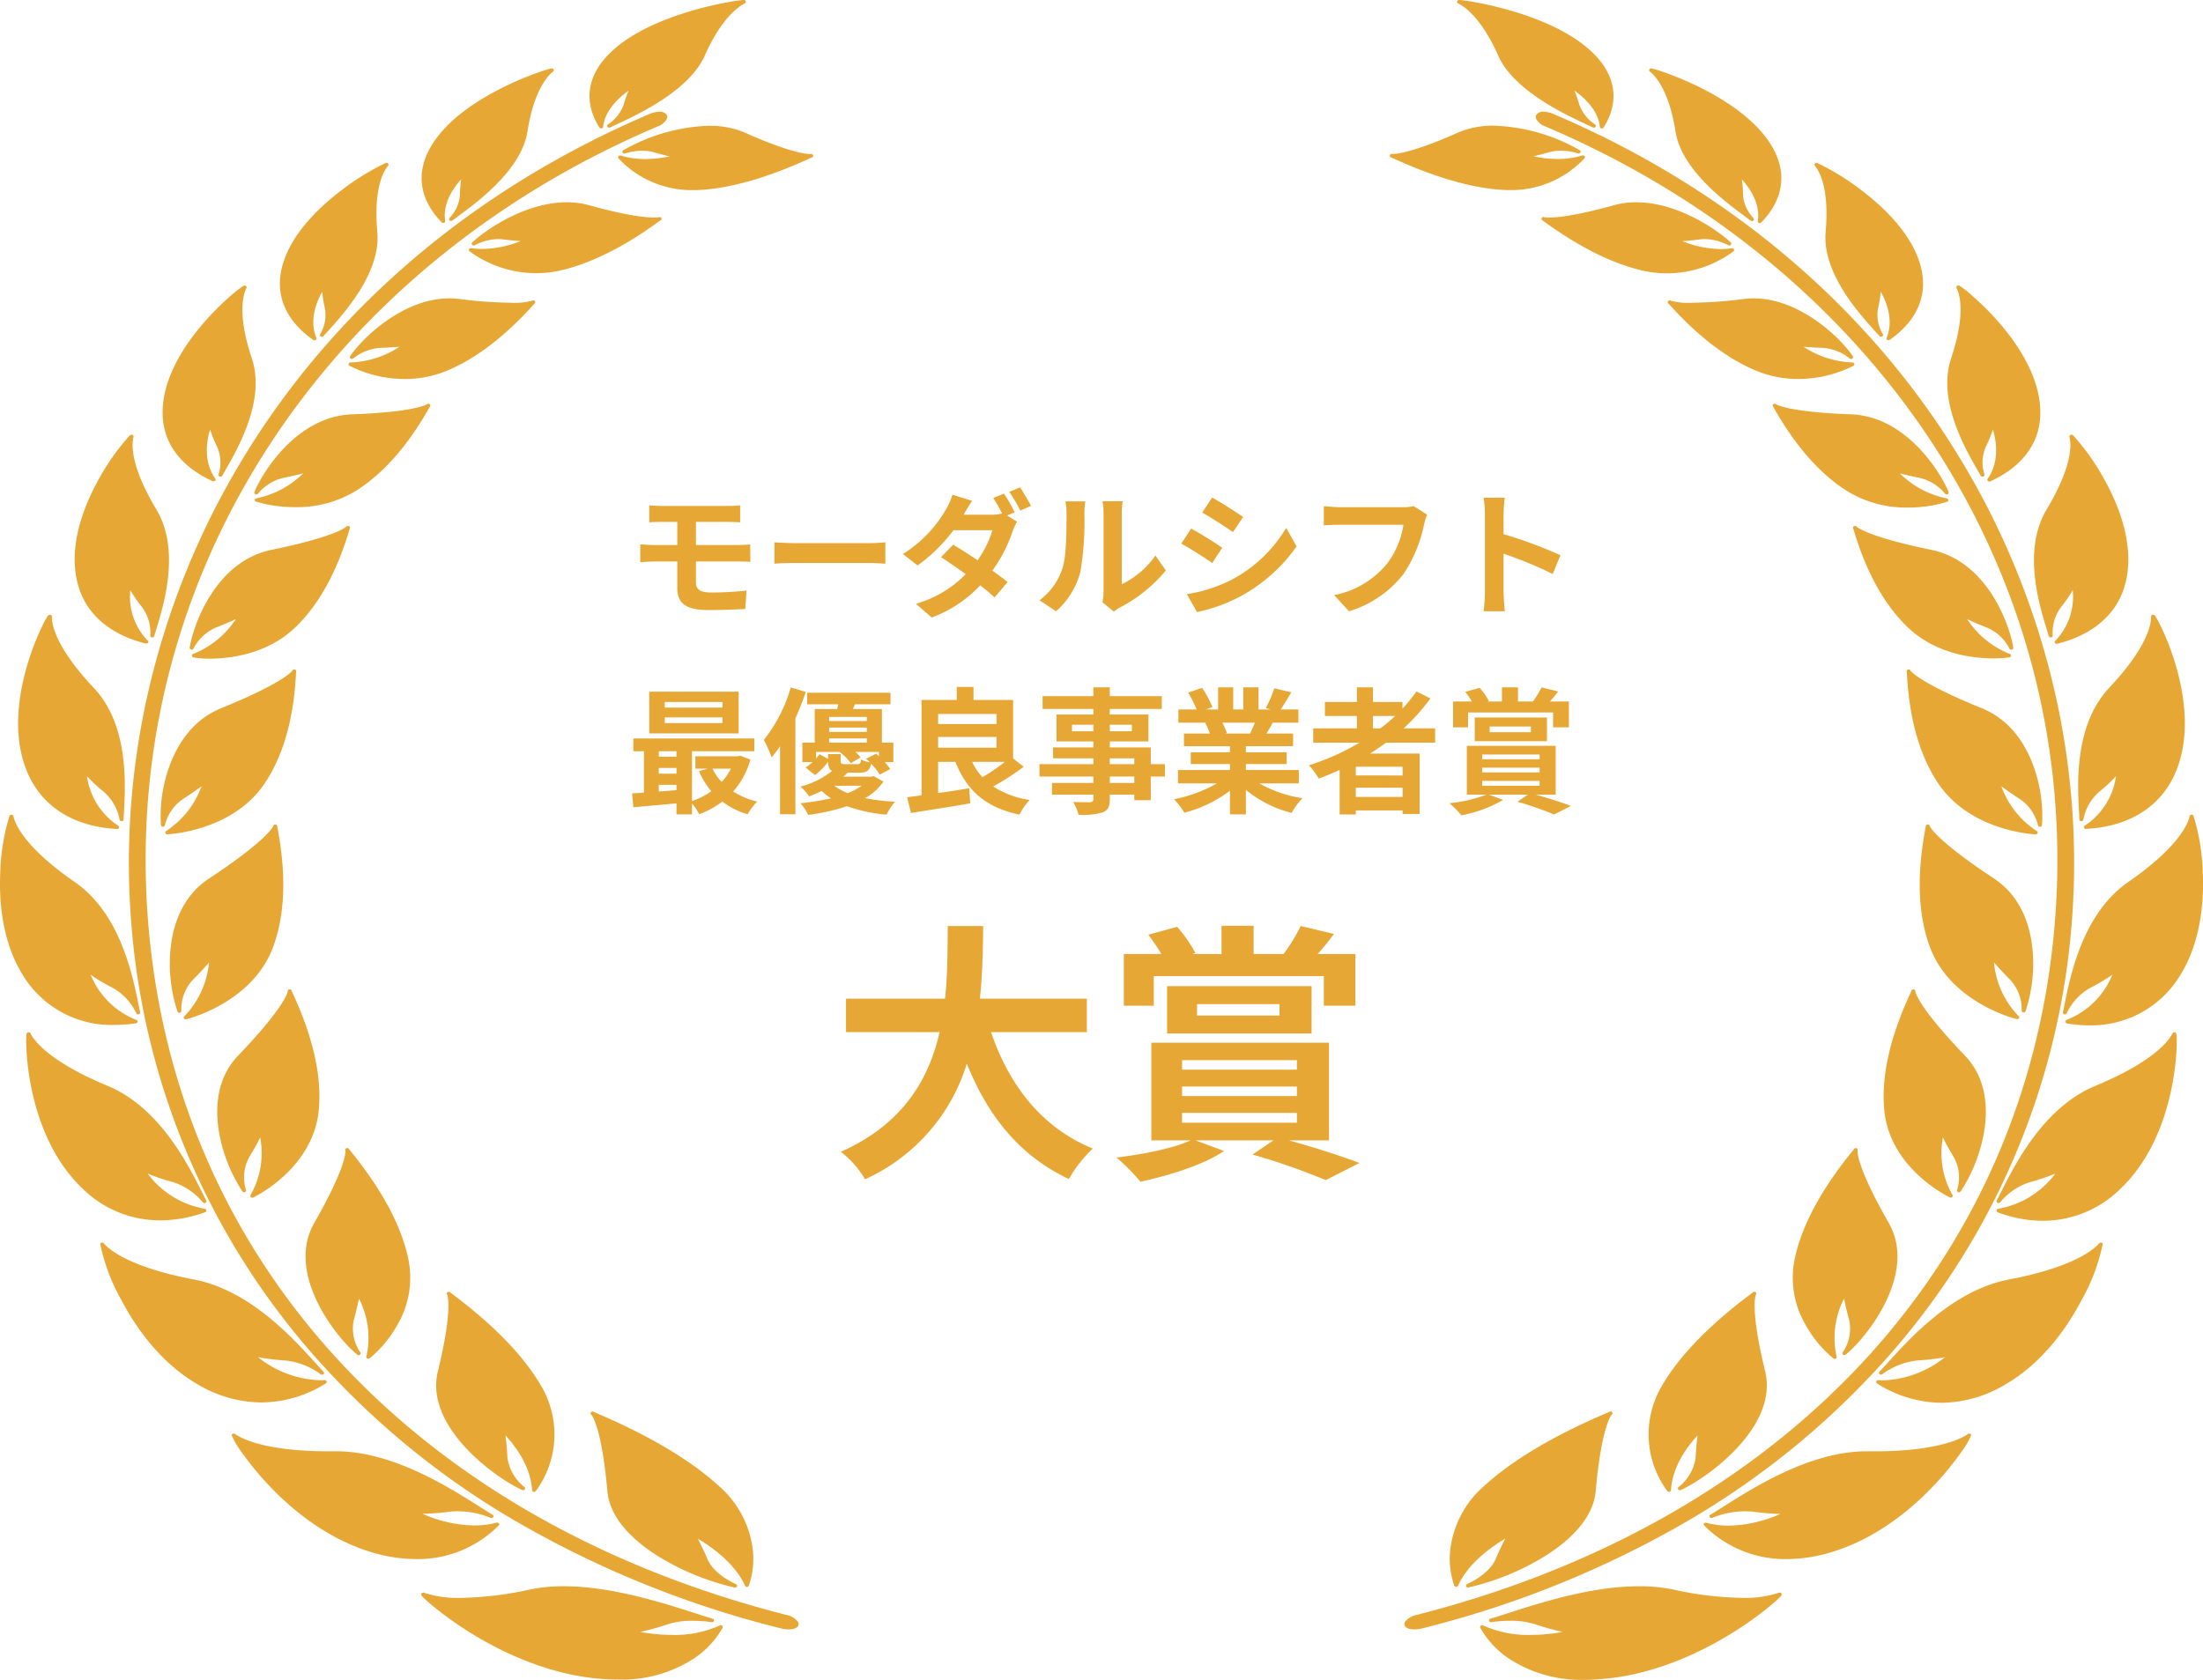 <svg xmlns="http://www.w3.org/2000/svg" xmlns:xlink="http://www.w3.org/1999/xlink" width="323.836" height="247" viewBox="0 0 323.836 247"><defs><clipPath id="a"><rect width="323.836" height="247" fill="none"/></clipPath></defs><g transform="translate(-1194 -1008)"><g transform="translate(562.69 1074.201)"><g transform="translate(607.299)"><path d="M-66.56-14.7v2.5c.58-.04,1.22-.06,1.94-.06h2.18v3.4H-65.7c-.62,0-1.62-.06-2.18-.1v2.62c.6-.04,1.6-.1,2.18-.1h3.26v3.86c0,2.02.9,3.28,4.56,3.28C-56,.7-53.74.62-52.44.54l.18-2.7c-1.6.16-3.36.28-5.16.28-1.6,0-2.28-.4-2.28-1.5V-6.44h6.1c.44,0,1.34,0,1.9.06l-.02-2.56c-.52.04-1.52.08-1.94.08H-59.7v-3.4H-55c.72,0,1.28.04,1.8.06v-2.5a14.915,14.915,0,0,1-1.8.1h-9.62C-65.34-14.6-65.98-14.66-66.56-14.7Zm18.4,5.44v3.14c.74-.06,2.08-.1,3.22-.1H-34.2c.84,0,1.86.08,2.34.1V-9.26c-.52.04-1.4.12-2.34.12H-44.94C-45.98-9.14-47.44-9.2-48.16-9.26Zm33.74-7.16-1.58.64a20.593,20.593,0,0,1,1.3,2.28,6.3,6.3,0,0,1-1.56.18h-4.08c.24-.44.76-1.34,1.24-2.04l-2.9-.9a9.05,9.05,0,0,1-.9,2.08,18.662,18.662,0,0,1-6.38,6.64l2.16,1.68a24.055,24.055,0,0,0,5.28-5.18h5.72A14.776,14.776,0,0,1-18.3-6.62c-1.28-.86-2.54-1.68-3.6-2.28l-1.78,1.82c1.02.66,2.34,1.56,3.64,2.5A16.61,16.61,0,0,1-27.36-.22l2.32,2.02A18.733,18.733,0,0,0-17.9-2.94c.82.66,1.56,1.28,2.1,1.78l1.92-2.26c-.6-.48-1.38-1.06-2.24-1.68a21.643,21.643,0,0,0,2.96-5.76,10.721,10.721,0,0,1,.66-1.44l-1.46-.9,1.12-.48A25.424,25.424,0,0,0-14.42-16.42Zm2.36-.92-1.58.66a21.2,21.2,0,0,1,1.62,2.76l1.58-.7A31.282,31.282,0,0,0-12.06-17.34ZM.06-.44,1.74.94A4.273,4.273,0,0,1,2.6.34,22.021,22.021,0,0,0,9.38-5.12L7.84-7.32A12.665,12.665,0,0,1,2.9-3.1V-13.56a10.156,10.156,0,0,1,.14-1.74H.06a8.867,8.867,0,0,1,.16,1.72V-1.92A7.611,7.611,0,0,1,.06-.44ZM-9.2-.74-6.76.88A11.727,11.727,0,0,0-3.2-4.86a44.128,44.128,0,0,0,.6-8.6,13.173,13.173,0,0,1,.14-1.82H-5.4a7.59,7.59,0,0,1,.18,1.84c0,2.42-.02,6.2-.58,7.92A9.435,9.435,0,0,1-9.2-.74Zm25.38-15.1-1.46,2.2c1.32.74,3.4,2.1,4.52,2.88l1.5-2.22C19.7-13.7,17.5-15.12,16.18-15.84ZM12.46-1.64,13.96,1a24.336,24.336,0,0,0,6.68-2.48A24.149,24.149,0,0,0,28.6-8.66l-1.54-2.72a20.388,20.388,0,0,1-7.78,7.5A21.671,21.671,0,0,1,12.46-1.64Zm.64-9.64L11.64-9.06c1.34.7,3.42,2.06,4.56,2.84l1.46-2.24C16.64-9.18,14.44-10.56,13.1-11.28Zm34.68-2.04-1.96-1.26a6.7,6.7,0,0,1-1.58.16H35c-.66,0-1.8-.1-2.4-.16v2.82c.52-.04,1.48-.08,2.38-.08H44.3A12.66,12.66,0,0,1,41.96-6.2a13.3,13.3,0,0,1-7.84,4.7L36.3.88a16,16,0,0,0,8.04-5.52,20.554,20.554,0,0,0,3-7.28A8.736,8.736,0,0,1,47.78-13.32Zm8.5,11.4a21.967,21.967,0,0,1-.2,2.8H59.2c-.08-.82-.18-2.22-.18-2.8V-7.58A57.767,57.767,0,0,1,66.24-4.6l1.14-2.76a65.321,65.321,0,0,0-8.36-3.1v-2.96a21.744,21.744,0,0,1,.18-2.4H56.08a13.883,13.883,0,0,1,.2,2.4ZM-55.8,15.04h-8.48v-.82h8.48Zm0,2.28h-8.48v-.84h8.48Zm2.38-4.62H-66.56v6.14h13.14Zm-1.14,11.32a8.374,8.374,0,0,1-1.36,1.96,7.743,7.743,0,0,1-1.34-1.96Zm-10.6,2.38h2.6v.78c-.88.08-1.76.14-2.6.2Zm0-2.48h2.6v.84h-2.6Zm2.6-2.46v.8h-2.6v-.8Zm9.4.66-.4.08h-6.22v1.82h1.84l-1.32.36a12.249,12.249,0,0,0,1.82,2.96,10.268,10.268,0,0,1-2.84,1.44V21.46h9.16V19.58H-68.9v1.88h1.56v6.08c-.62.06-1.22.08-1.74.12l.18,2.04c1.76-.16,4.04-.36,6.34-.58v1.62h2.28V29.12a8.841,8.841,0,0,1,1.06,1.6,13.031,13.031,0,0,0,3.4-1.86,11.2,11.2,0,0,0,3.72,1.86,9.851,9.851,0,0,1,1.4-1.86,11.181,11.181,0,0,1-3.52-1.48,11.923,11.923,0,0,0,2.52-4.7Zm7.4-10.04a22.284,22.284,0,0,1-3.96,7.72,16.544,16.544,0,0,1,1.14,2.56,15.955,15.955,0,0,0,1.24-1.64v10h2.26V16.62a38.876,38.876,0,0,0,1.52-3.88Zm10.4,14.46a8.632,8.632,0,0,1-2.02,1.08,8.071,8.071,0,0,1-1.98-1.08Zm-4.92-4.66v.7l-1.26-.68a6.793,6.793,0,0,1-.5.62v-.96h3.44a7.236,7.236,0,0,1,1.66,1.66l1.44-.86a5.462,5.462,0,0,0-.76-.8h3.46v.64c-.14-.14-.28-.26-.42-.38l-1.46.74c.18.16.38.36.56.54a4.964,4.964,0,0,1-1.3-.42c-.08.58-.18.68-.58.68h-1.76c-.54,0-.66-.06-.66-.48v-1Zm.16-2.3h5.54v.62h-5.54Zm5.54-3.16v.6h-5.54v-.6Zm0,2.2h-5.54v-.64h5.54Zm1.02,6.5-.4.08h-4.06a5.51,5.51,0,0,0,.6-.58h1.68c1.14,0,1.6-.32,1.78-1.34a9.958,9.958,0,0,1,1.28,1.62l1.54-.82a7.627,7.627,0,0,0-.8-1.02h1.26V20.2h-1.68V15.26h-4.28l.32-.7h5.22v-1.7H-43.36v1.7h4.58c-.06.24-.1.48-.16.7h-3.3V20.2h-1.82v2.86h1.5a5.435,5.435,0,0,1-1.04.78l1.4,1.12A8.916,8.916,0,0,0-40.28,23c.02.7.16,1.12.58,1.36a12.3,12.3,0,0,1-4.66,2.3,5.981,5.981,0,0,1,1.3,1.44c.66-.26,1.28-.52,1.84-.8a9.135,9.135,0,0,0,1.38,1.08,35.41,35.41,0,0,1-4.5.72,7.136,7.136,0,0,1,1.14,1.72,30.54,30.54,0,0,0,5.7-1.28,22.959,22.959,0,0,0,5.82,1.24,9.131,9.131,0,0,1,1.24-1.9,31.619,31.619,0,0,1-4.4-.52,7.855,7.855,0,0,0,2.7-2.44Zm19.28-2.1a30.124,30.124,0,0,1-3.3,2.26,8.79,8.79,0,0,1-1.52-2.26Zm-9.82-3.66h8.58v1.58H-24.1Zm8.58-3.38v1.48H-24.1V15.98Zm2.44,6.54v-8.6H-18.9V12h-2.46v1.92h-5.18V27.94c-.78.12-1.48.2-2.12.28l.58,2.32c2.4-.4,5.66-.88,8.7-1.42l-.14-2.22c-1.52.26-3.1.5-4.58.7V23.02h2.54c1.68,4.22,4.44,6.72,9.42,7.76a9.069,9.069,0,0,1,1.5-2.16A13.159,13.159,0,0,1-16,26.64a37.157,37.157,0,0,0,4.48-2.9Zm17.82,3.6H1.14v-.94h3.6ZM1.14,22.5h3.6v.86H1.14Zm-5.56-3.98v-.96h3.14v.96Zm8.8-.96v.96H1.14v-.96Zm4.86,5.8H7.16V20.9H1.14v-.88H6.82V16.06H1.14v-.82H8.78V13.36H1.14v-1.3H-1.28v1.3H-8.74v1.88h7.46v.82H-6.7v3.96h5.42v.88H-7.2v1.6h5.92v.86H-9.2v1.82h7.92v.94H-7.36v1.72h6.08v.62c0,.36-.12.48-.5.5-.32,0-1.5,0-2.46-.04a7.332,7.332,0,0,1,.78,1.88,10.533,10.533,0,0,0,3.54-.34c.78-.34,1.06-.82,1.06-2v-.62h3.6v.82H7.16V25.18H9.24Zm13.22-6.1c-.22.54-.46,1.12-.7,1.6H18.02l.34-.06a10.744,10.744,0,0,0-.68-1.54Zm6.46,8.92V24.22H21.14v-.88h6V21.62h-6v-.9h6.94V18.86H24.16c.3-.48.62-1.02.94-1.6h3.76V15.32h-2.6c.46-.7,1-1.6,1.56-2.52l-2.5-.6a16.111,16.111,0,0,1-1.26,2.9l.72.22H23V12.06H20.76v3.26H19.28V12.06H17.06v3.26H15.24l.98-.36a15.134,15.134,0,0,0-1.52-2.82l-2.04.7a17.927,17.927,0,0,1,1.24,2.48H11.22v1.94H15.4l-.24.04a8.987,8.987,0,0,1,.68,1.56h-3.8v1.86H18.8v.9H13.04v1.72H18.8v.88H11.16v1.96H16.9a21.012,21.012,0,0,1-6.32,2.34A11.094,11.094,0,0,1,12.1,30.5a18.972,18.972,0,0,0,6.7-3.24v3.48h2.34v-3.6a17.072,17.072,0,0,0,6.72,3.38,11.188,11.188,0,0,1,1.6-2.16,17.868,17.868,0,0,1-6.34-2.18Zm10.9-9.9h3.26a27.311,27.311,0,0,1-2.16,1.82h-1.1Zm4.36,8.74H37.3V23.74h6.88ZM37.3,28.18V26.82h6.88v1.36ZM48.96,20.2V18.1H44.32a29.254,29.254,0,0,0,3.94-4.4l-2.04-1.04a24.356,24.356,0,0,1-2.06,2.54v-.98H39.82V12.06H37.46v2.16h-4.7v2.06h4.7V18.1H31.04v2.1h6.8a35.436,35.436,0,0,1-7.42,3.32,12.943,12.943,0,0,1,1.44,1.96c1.02-.38,2.06-.82,3.06-1.26v6.54H37.3v-.6h6.88v.52h2.5V21.8H39.4c.82-.52,1.58-1.04,2.36-1.6Zm4.84-4.44H66.3v2.18h2.32v-3.8H65.84a16.635,16.635,0,0,0,1.2-1.48l-2.44-.58a13.251,13.251,0,0,1-1.26,2.06h-2.2V12.06H58.78v2.08H56.62l.24-.08a10.509,10.509,0,0,0-1.34-1.92l-2.12.58a14.684,14.684,0,0,1,.96,1.42H51.6v3.8h2.2Zm3.18,2.06h6.06v.84H56.98Zm8.42,2.16V16.5H54.78v3.48Zm-9.52,5.84h8.44v.72H55.88Zm0-1.94h8.44v.7H55.88Zm0-1.94h8.44v.7H55.88Zm10.8,5.9V20.66H53.62v7.18H56.5a20.8,20.8,0,0,1-5.44,1.26,14.8,14.8,0,0,1,1.76,1.78,19.454,19.454,0,0,0,6.14-2.26l-2.08-.78H62.6l-1.54,1.04a49.808,49.808,0,0,1,5.38,1.88l2.48-1.26c-1.26-.48-3.3-1.14-5.18-1.66ZM-2.24,62.76V57.84H-17.96c.4-3.72.44-7.4.48-10.68h-5.2c-.04,3.28,0,6.92-.4,10.68H-37.64v4.92h13.76c-1.56,6.88-5.36,13.52-14.52,17.6a14.093,14.093,0,0,1,3.56,4.04,27.532,27.532,0,0,0,14.96-17c3.12,7.72,7.76,13.56,15,16.96a19.143,19.143,0,0,1,3.52-4.48c-7.48-3.04-12.32-9.32-14.96-17.12ZM7.6,54.52h25v4.36h4.64v-7.6H31.68a33.271,33.271,0,0,0,2.4-2.96L29.2,47.16a26.5,26.5,0,0,1-2.52,4.12h-4.4V47.12H17.56v4.16H13.24l.48-.16a21.017,21.017,0,0,0-2.68-3.84L6.8,48.44a29.368,29.368,0,0,1,1.92,2.84H3.2v7.6H7.6Zm6.36,4.12H26.08v1.68H13.96ZM30.8,62.96V56H9.56v6.96ZM11.76,74.64H28.64v1.44H11.76Zm0-3.88H28.64v1.4H11.76Zm0-3.88H28.64v1.4H11.76Zm21.6,11.8V64.32H7.24V78.68H13c-2.48,1.16-6.92,2.04-10.88,2.52a29.592,29.592,0,0,1,3.52,3.56c4.16-.92,9.24-2.44,12.28-4.52l-4.16-1.56H25.2l-3.08,2.08a99.616,99.616,0,0,1,10.76,3.76L37.84,82c-2.52-.96-6.6-2.28-10.36-3.32Z" transform="translate(186.012 22.799)" fill="#e7a735"/></g></g><g transform="translate(1194 1008)"><g transform="translate(0 0)" clip-path="url(#a)"><path d="M1611.734,788.754a.273.273,0,0,0,.243.261.3.3,0,0,0,.326-.173,22.339,22.339,0,0,0,1.021-9.1c-.309-3.238-1.537-7.669-5.635-10.391-8.365-5.518-9.4-7.562-9.47-7.726a.26.26,0,0,0-.026-.091.3.3,0,0,0-.287-.154.288.288,0,0,0-.26.188.262.262,0,0,0-.012.1c-.009.07-.044.262-.082.464-1.269,6.811-1.037,12.622.69,17.271,3.027,8.136,12.366,10.5,12.762,10.6.026.006.052-.007.077-.007h0a.266.266,0,0,0,.292-.247.237.237,0,0,0-.1-.191,13.057,13.057,0,0,1-3.612-7.9c.458.548,1.209,1.381,2.39,2.57a6.385,6.385,0,0,1,1.681,4.52" transform="translate(-1314.551 -640.157)" fill="#e7a735"/><path d="M1605.275,641.179a.289.289,0,0,0,.3.2.28.28,0,0,0,.272-.237,21.319,21.319,0,0,0-1.214-8.576c-1.041-2.933-3.2-6.807-7.6-8.6-8.94-3.629-10.384-5.373-10.5-5.525a.273.273,0,0,0-.05-.089.312.312,0,0,0-.309-.094.275.275,0,0,0-.214.221.254.254,0,0,0,.011.118c.008.067.017.241.028.439.358,6.583,1.9,11.954,4.592,15.964,4.7,6.994,13.92,7.478,14.311,7.495,0,0,.009.007.014.007h0a.284.284,0,0,0,.293-.27.265.265,0,0,0-.152-.234,13.2,13.2,0,0,1-5.187-6.571c.557.424,1.434,1.044,2.762,1.9a6.494,6.494,0,0,1,2.628,3.851" transform="translate(-1305.679 -519.816)" fill="#e7a735"/><path d="M1577.654,943.506a.311.311,0,0,0,.363-.1,23.1,23.1,0,0,0,3.437-8.7c.553-3.229.516-7.806-2.806-11.279-6.755-7.038-7.26-9.242-7.291-9.429a.259.259,0,0,0,0-.1.281.281,0,0,0-.235-.206.305.305,0,0,0-.3.12.271.271,0,0,0-.044.111c-.027.07-.11.251-.205.456-2.963,6.43-4.236,12.16-3.782,17.031.8,8.564,9.283,12.7,9.644,12.871a.307.307,0,0,0,.137.012h0a.265.265,0,0,0,.293-.245.222.222,0,0,0-.056-.146,12.476,12.476,0,0,1-1.4-8.439c.3.626.816,1.589,1.656,2.985a6.118,6.118,0,0,1,.428,4.75.259.259,0,0,0,.166.308" transform="translate(-1289.811 -768.217)" fill="#e7a735"/><path d="M1498.5,1090.651a.318.318,0,0,0,.379-.01c3.17-2.577,10.559-11.949,6.326-19.353-4.7-8.213-4.605-10.456-4.586-10.644a.257.257,0,0,0,.024-.1.264.264,0,0,0-.18-.247.317.317,0,0,0-.322.058.3.3,0,0,0-.07.1c-.046.066-.182.234-.337.425-4.608,5.708-7.431,11.046-8.389,15.866a13.652,13.652,0,0,0,1.635,9.524,17.218,17.218,0,0,0,4.082,4.931.324.324,0,0,0,.192.076h0a.288.288,0,0,0,.293-.275.269.269,0,0,0-.021-.1,12.655,12.655,0,0,1,1.114-8.506c.118.671.345,1.708.762,3.231a6.167,6.167,0,0,1-.977,4.7.246.246,0,0,0,.071.335" transform="translate(-1227.561 -891.465)" fill="#e7a735"/><path d="M1375.5,1221.723a.245.245,0,0,0-.036.342.314.314,0,0,0,.371.083c4.012-1.822,14.4-9.348,12.4-17.471-2.169-8.923-1.442-11.058-1.365-11.244a.273.273,0,0,0,.055-.1.249.249,0,0,0-.1-.28.319.319,0,0,0-.325-.024.315.315,0,0,0-.1.084c-.067.057-.247.191-.469.358-6.187,4.652-10.59,9.275-13.086,13.74a13.993,13.993,0,0,0,1.018,15.093.3.3,0,0,0,.238.11.322.322,0,0,0,.081-.01.271.271,0,0,0,.211-.239c.208-3.433,2.329-6.336,3.912-8.047-.1.672-.2,1.716-.281,3.26a6.729,6.729,0,0,1-2.517,4.341" transform="translate(-1128.766 -1003.06)" fill="#e7a735"/><path d="M1208.4,1328.935a.254.254,0,0,0-.141.323.293.293,0,0,0,.275.175.326.326,0,0,0,.061-.006,37.292,37.292,0,0,0,10.889-4.388c3.377-2.045,7.476-5.419,7.829-9.878.81-9.07,2.188-10.952,2.332-11.124a.3.3,0,0,0,.1-.1.242.242,0,0,0-.025-.287.31.31,0,0,0-.3-.1.357.357,0,0,0-.136.063c-.1.048-.347.155-.657.288-7.667,3.291-13.631,6.859-17.727,10.605a14.718,14.718,0,0,0-4.9,8.825,11.954,11.954,0,0,0,.516,5.825.305.305,0,0,0,.545.009c1.482-3.234,4.723-5.6,6.958-6.93-.336.624-.813,1.595-1.434,3.033-.81,1.861-2.966,3.091-4.179,3.658" transform="translate(-992.739 -1096.01)" fill="#e7a735"/><path d="M1552.779,489.2c-9.081-1.861-10.84-3.268-10.975-3.387a.29.29,0,0,0-.073-.077.319.319,0,0,0-.328-.024.257.257,0,0,0-.145.266.26.26,0,0,0,.036.1c.023.061.075.234.129.416,1.829,6.088,4.479,10.828,7.876,14.089,4.154,3.977,9.672,4.57,12.591,4.57a17.015,17.015,0,0,0,2.351-.146.278.278,0,0,0,.244-.229.261.261,0,0,0-.177-.274,13.345,13.345,0,0,1-6.275-5.118c.612.294,1.551.708,2.933,1.252a6.639,6.639,0,0,1,3.292,3.089.3.3,0,0,0,.346.139.265.265,0,0,0,.208-.285c-.354-2.584-3.435-12.6-12.034-14.379" transform="translate(-1268.866 -408.349)" fill="#e7a735"/><path d="M1499.773,386.088a.314.314,0,0,0,.371.073.253.253,0,0,0,.139-.318c-.893-2.334-5.946-11.115-14.339-11.431-8.877-.316-10.846-1.371-11-1.464a.314.314,0,0,0-.085-.062.32.32,0,0,0-.324.028.249.249,0,0,0-.094.281.277.277,0,0,0,.061.1c.035.054.12.2.209.361,3.076,5.417,6.605,9.433,10.492,11.935a16.556,16.556,0,0,0,9.1,2.528,19.259,19.259,0,0,0,5.75-.841.263.263,0,0,0,.19-.267.275.275,0,0,0-.233-.238,13.579,13.579,0,0,1-6.894-3.681c.633.172,1.576.4,2.93.668a6.869,6.869,0,0,1,3.727,2.33" transform="translate(-1213.846 -313.491)" fill="#e7a735"/><path d="M1413.9,284.424a.318.318,0,0,0,.38,0,.245.245,0,0,0,.063-.338c-1.855-2.778-7.862-8.514-14.582-8.514a11.945,11.945,0,0,0-1.42.084,64.584,64.584,0,0,1-7.574.561,10.14,10.14,0,0,1-3.164-.294.328.328,0,0,0-.1-.046.313.313,0,0,0-.307.087.243.243,0,0,0-.032.288.3.3,0,0,0,.088.093c.049.048.173.185.3.329,4.182,4.607,8.425,7.82,12.613,9.548a15.989,15.989,0,0,0,6.124,1.2,18.031,18.031,0,0,0,8.142-1.938.253.253,0,0,0,.132-.295.289.289,0,0,0-.278-.2,13.888,13.888,0,0,1-7.195-2.307c.63.06,1.541.121,2.815.163a7.108,7.108,0,0,1,3.995,1.575" transform="translate(-1141.979 -231.7)" fill="#e7a735"/><path d="M1306.128,192.216a7.663,7.663,0,0,1,3.447.909.315.315,0,0,0,.375-.064.244.244,0,0,0-.015-.344c-1.588-1.534-7.553-5.912-13.912-5.912a12.174,12.174,0,0,0-3.231.423c-5.7,1.586-8.443,1.822-9.573,1.822a3.484,3.484,0,0,1-.688-.047.342.342,0,0,0-.1-.026.3.3,0,0,0-.287.134.243.243,0,0,0,.024.29.312.312,0,0,0,.108.079c.056.036.2.144.36.257,5.138,3.721,9.969,6.115,14.361,7.116a16.261,16.261,0,0,0,3.582.4,16.525,16.525,0,0,0,9.751-3.23.245.245,0,0,0,.07-.31.3.3,0,0,0-.311-.147,11.4,11.4,0,0,1-1.649.118,15.34,15.34,0,0,1-5.613-1.166c.585-.038,1.429-.114,2.616-.262a5.6,5.6,0,0,1,.686-.042" transform="translate(-1055.516 -157.062)" fill="#e7a735"/><path d="M1156.179,120.795c.066.026.248.109.455.2,6.02,2.74,11.34,4.272,15.814,4.554.354.021.711.033,1.06.033a14.736,14.736,0,0,0,11.07-4.671.243.243,0,0,0,.007-.316.311.311,0,0,0-.334-.1,12.113,12.113,0,0,1-3.621.515,17.365,17.365,0,0,1-3.57-.39c.552-.124,1.321-.317,2.376-.62a6.017,6.017,0,0,1,1.626-.212,8.989,8.989,0,0,1,2.557.4.306.306,0,0,0,.355-.131.249.249,0,0,0-.094-.335,27.206,27.206,0,0,0-12.6-3.608,13.1,13.1,0,0,0-5.326,1.027c-6.675,2.982-9.132,3.133-9.556,3.133l-.069,0a.356.356,0,0,0-.106-.009.289.289,0,0,0-.257.183.248.248,0,0,0,.093.283.322.322,0,0,0,.121.055" transform="translate(-951.658 -97.636)" fill="#e7a735"/><path d="M1736.356,760.978a31.218,31.218,0,0,0-1.374-8.483.31.31,0,0,0-.243-.144.281.281,0,0,0-.27.118h0a.391.391,0,0,0-.058.142c-.2.939-1.44,4.412-9.04,9.663-6.617,4.6-8.443,13.578-9.32,17.895-.1.474-.18.884-.259,1.235a.262.262,0,0,0,.2.3.3.3,0,0,0,.356-.141,8.3,8.3,0,0,1,3.491-3.758,27.173,27.173,0,0,0,3.223-1.916,11.935,11.935,0,0,1-6.711,6.634.263.263,0,0,0-.185.273.312.312,0,0,0,.245.265,19.842,19.842,0,0,0,3.092.267h0a15.266,15.266,0,0,0,13.386-7.127c3.187-4.953,3.645-11.028,3.469-15.226" transform="translate(-1412.552 -632.566)" fill="#e7a735"/><path d="M1733.08,578.467c-5.138,5.464-4.659,14.139-4.428,18.308.021.388.041.735.053,1.035a.278.278,0,0,0,.269.253.289.289,0,0,0,.311-.211,7.14,7.14,0,0,1,2.31-4.088,24.06,24.06,0,0,0,2.49-2.315,10.384,10.384,0,0,1-4.587,7.274.25.25,0,0,0-.114.3.292.292,0,0,0,.277.179h.018c6.791-.364,11.6-3.669,13.546-9.308,3.3-9.543-2.763-21.255-3.42-22.059a.327.327,0,0,0-.3-.13.308.308,0,0,0-.181.078.28.28,0,0,0-.085.239c.019.9-.369,4.3-6.163,10.441" transform="translate(-1423.038 -477.322)" fill="#e7a735"/><path d="M1686.847,953.327a.308.308,0,0,0-.068-.008.312.312,0,0,0-.292.2c-.437.883-2.547,4.049-11.363,7.7-7.574,3.161-11.771,11.522-13.789,15.54-.252.5-.47.937-.663,1.3a.25.25,0,0,0,.11.338.315.315,0,0,0,.384-.061,9.293,9.293,0,0,1,4.445-2.995,29.827,29.827,0,0,0,3.672-1.242,13.288,13.288,0,0,1-8.381,5.168.279.279,0,0,0-.248.23.3.3,0,0,0,.182.308,19.082,19.082,0,0,0,6.587,1.235h0a16.2,16.2,0,0,0,11.423-4.7c8.568-8.116,8.465-22.3,8.21-22.838a.316.316,0,0,0-.212-.178" transform="translate(-1367.155 -801.539)" fill="#e7a735"/><path d="M1593.828,1147.659a.312.312,0,0,0-.21-.08.338.338,0,0,0-.272.146c-.674.778-3.621,3.46-13.247,5.282-8.143,1.572-14.435,8.52-17.815,12.252-.46.508-.857.946-1.2,1.3a.245.245,0,0,0,.009.353.317.317,0,0,0,.391.028,10.655,10.655,0,0,1,5.278-2.04,33.014,33.014,0,0,0,3.945-.467,15.425,15.425,0,0,1-9.046,3.406h0c-.243,0-.489-.021-.731-.037a.274.274,0,0,0-.188.5,17.96,17.96,0,0,0,9.488,2.831h0a18.519,18.519,0,0,0,9.275-2.647c5.66-3.251,9.28-8.606,11.321-12.513a28.36,28.36,0,0,0,3.078-8.19.3.3,0,0,0-.079-.126" transform="translate(-1284.808 -964.871)" fill="#e7a735"/><path d="M1456.427,1324.044a.308.308,0,0,0-.231-.1.378.378,0,0,0-.236.091c-.847.591-4.337,2.518-13.7,2.518-.31,0-.627,0-.952-.006h-.19c-8.258,0-16.611,5.307-21.1,8.158-.731.465-1.362.866-1.884,1.176a.248.248,0,0,0-.1.344.308.308,0,0,0,.371.119,12.566,12.566,0,0,1,5.965-.923,36.142,36.142,0,0,0,4.06.334,19.459,19.459,0,0,1-7.606,1.727h0a12.858,12.858,0,0,1-3.284-.423.306.306,0,0,0-.33.1.239.239,0,0,0,.028.313,16.779,16.779,0,0,0,12.151,4.927,22.771,22.771,0,0,0,6.541-1.02c6.712-2.014,11.927-6.479,15.12-9.869a44.317,44.317,0,0,0,4.029-4.934,11.1,11.1,0,0,0,1.4-2.407.254.254,0,0,0-.064-.128" transform="translate(-1166.714 -1113.155)" fill="#e7a735"/><path d="M1275.4,1466.011a.3.3,0,0,0-.258-.137.452.452,0,0,0-.18.045,15.867,15.867,0,0,1-5.358.732,50.107,50.107,0,0,1-10.162-1.232,24.428,24.428,0,0,0-4.964-.475c-7,0-14.651,2.465-19.219,3.938-1.036.334-1.931.623-2.654.832a.262.262,0,0,0-.2.312.293.293,0,0,0,.329.2,20.8,20.8,0,0,1,2.815-.206,11.78,11.78,0,0,1,3.675.523,36.556,36.556,0,0,0,4.014,1.116,26.088,26.088,0,0,1-4.713.44,16.03,16.03,0,0,1-7-1.4.317.317,0,0,0-.342.043.244.244,0,0,0-.059.307,13.478,13.478,0,0,0,4.025,4.412,19.431,19.431,0,0,0,11.433,3.241h0c.751,0,1.532-.054,2.32-.114,7.6-.566,14.373-3.821,18.712-6.441a52.136,52.136,0,0,0,5.663-3.943c.752-.6,1.255-1.054,1.544-1.322.621-.575.618-.646.613-.751a.249.249,0,0,0-.041-.125" transform="translate(-1013.526 -1231.707)" fill="#e7a735"/><path d="M1693.673,430.165c.1.328.191.623.266.88a.3.3,0,0,0,.286.2.279.279,0,0,0,.292-.264.233.233,0,0,0,0-.043,6.268,6.268,0,0,1,1.195-4.123,21.687,21.687,0,0,0,1.743-2.52,9.268,9.268,0,0,1-2.57,7.439.244.244,0,0,0-.041.317.3.3,0,0,0,.251.129.323.323,0,0,0,.077-.009c3.578-.882,9.685-3.477,10.387-10.953.463-4.825-1.524-9.67-3.273-12.885a34.352,34.352,0,0,0-4.7-6.737.445.445,0,0,0-.318-.17.317.317,0,0,0-.069.007.3.3,0,0,0-.166.094.266.266,0,0,0-.045.267c.218.814.62,3.989-3.374,10.642-3.551,5.955-1.113,13.91.059,17.733" transform="translate(-1392.773 -337.51)" fill="#e7a735"/><path d="M1624.6,291.589a.309.309,0,0,0,.268.145.279.279,0,0,0,.289-.264.241.241,0,0,0-.02-.1,5.751,5.751,0,0,1,.2-4,19.428,19.428,0,0,0,1.052-2.563c.461,1.491,1.065,4.612-.771,7.245a.244.244,0,0,0,.031.317.308.308,0,0,0,.217.087.32.32,0,0,0,.131-.028c3.119-1.4,8.208-4.8,7.247-11.827-.634-4.724-3.752-9.064-6.255-11.872a40.894,40.894,0,0,0-3.734-3.681,11.889,11.889,0,0,0-1.767-1.372h0a.317.317,0,0,0-.116-.049.2.2,0,0,0-.058-.008.32.32,0,0,0-.1.015.288.288,0,0,0-.155.11.262.262,0,0,0,0,.291c.378.716,1.436,3.578-.826,10.355-2,6.094,2,13.081,3.929,16.438.162.283.308.537.432.76" transform="translate(-1333.44 -221.648)" fill="#e7a735"/><path d="M1510.839,160.566c-.51,5.945,4.777,11.812,7.318,14.631.224.249.425.471.6.666a.31.31,0,0,0,.233.1.279.279,0,0,0,.292-.264.244.244,0,0,0-.047-.144,5.476,5.476,0,0,1-.7-3.739,17.539,17.539,0,0,0,.4-2.482c.759,1.329,1.976,4.1.87,6.78a.249.249,0,0,0,.1.3.319.319,0,0,0,.353,0c2.594-1.8,6.583-5.764,4.139-12.1-1.624-4.259-5.5-7.8-8.461-10.021a35.427,35.427,0,0,0-6.32-3.875h0a.32.32,0,0,0-.085-.024.192.192,0,0,0-.038-.005.332.332,0,0,0-.125.025.283.283,0,0,0-.144.125.261.261,0,0,0,.055.309c.517.608,2.155,3.106,1.556,9.723" transform="translate(-1242.474 -126.442)" fill="#e7a735"/><path d="M1375.57,72.483c.913,5.617,7.273,10.288,10.329,12.533.266.2.5.382.707.534a.327.327,0,0,0,.188.073h0a.289.289,0,0,0,.293-.276.263.263,0,0,0-.085-.192,5.468,5.468,0,0,1-1.514-3.364,16.54,16.54,0,0,0-.182-2.316c1.026,1.128,2.775,3.493,2.351,6.135a.259.259,0,0,0,.167.277.318.318,0,0,0,.122.024.307.307,0,0,0,.22-.09c3.5-3.59,3.9-7.811,1.131-11.884-4.724-7.02-16.789-10.772-17.307-10.772a.339.339,0,0,0-.115.021.28.28,0,0,0-.17.154.259.259,0,0,0,.116.319c.635.493,2.782,2.586,3.746,8.822" transform="translate(-1129.266 -53.11)" fill="#e7a735"/><path d="M1212.169.519c.742.366,3.359,2,5.867,7.693,2.3,5.093,9.57,8.5,13.066,10.136.313.147.593.277.831.392a.329.329,0,0,0,.143.031.279.279,0,0,0,.291-.264.258.258,0,0,0-.131-.22,5.928,5.928,0,0,1-2.3-2.905,16.574,16.574,0,0,0-.722-2.073c1.271.9,3.5,2.827,3.744,5.334a.275.275,0,0,0,.229.234.322.322,0,0,0,.063.006.3.3,0,0,0,.254-.133c2.455-3.883,1.8-7.875-1.854-11.24C1225.522,1.8,1213.258,0,1212.3,0a.328.328,0,0,0-.247.092.254.254,0,0,0-.066.111c-.021.075-.026.215.179.316" transform="translate(-997.784 0)" fill="#e7a735"/><path d="M1239.4,286.046a109.006,109.006,0,0,0,26.7-62.173,112.521,112.521,0,0,0-2.411-35.513,115.785,115.785,0,0,0-13.623-33.735c-13.478-22.453-34.264-40.13-60.11-51.12a3.622,3.622,0,0,0-1.377-.3,1.194,1.194,0,0,0-1.056.423.658.658,0,0,0-.05.585,2.338,2.338,0,0,0,1.337,1.139c50.069,21.284,79.438,67.692,74.819,118.231-4.493,49.162-39.508,86.781-93.666,100.631a2.9,2.9,0,0,0-1.747,1.014.616.616,0,0,0-.057.545c.146.37.662.583,1.415.583a4.808,4.808,0,0,0,1.162-.152,149.287,149.287,0,0,0,39.654-16.166,120.2,120.2,0,0,0,29.009-23.991" transform="translate(-961.675 -86.773)" fill="#e7a735"/><path d="M143.367,789.908a.3.3,0,0,0,.249.126.324.324,0,0,0,.077-.009c.4-.1,9.737-2.483,12.762-10.618,1.726-4.648,1.958-10.458.69-17.269-.038-.2-.074-.4-.082-.466a.259.259,0,0,0-.012-.1.288.288,0,0,0-.26-.189.3.3,0,0,0-.287.154.259.259,0,0,0-.026.09c-.076.175-1.123,2.221-9.471,7.729-4.1,2.721-5.325,7.152-5.634,10.39a22.488,22.488,0,0,0,1.021,9.129.319.319,0,0,0,.276.206h0a.3.3,0,0,0,.291-.292.437.437,0,0,0,0-.053,6.383,6.383,0,0,1,1.681-4.487c1.18-1.189,1.931-2.023,2.39-2.572a13.064,13.064,0,0,1-3.635,7.922.241.241,0,0,0-.033.313" transform="translate(-116.31 -640.158)" fill="#e7a735"/><path d="M134.366,642.008a.25.25,0,0,0-.109.3.292.292,0,0,0,.277.179h.014c.39-.017,9.612-.494,14.311-7.489,2.689-4.011,4.234-9.382,4.592-15.965.011-.2.02-.371.028-.438a.257.257,0,0,0,.011-.117.274.274,0,0,0-.214-.222.312.312,0,0,0-.309.094.272.272,0,0,0-.049.087c-.118.159-1.573,1.9-10.5,5.526-4.392,1.8-6.554,5.67-7.595,8.6a21.306,21.306,0,0,0-1.213,8.576.28.28,0,0,0,.273.237.291.291,0,0,0,.3-.2,6.49,6.49,0,0,1,2.627-3.852c1.328-.858,2.205-1.479,2.762-1.9a13.189,13.189,0,0,1-5.211,6.585" transform="translate(-109.948 -519.815)" fill="#e7a735"/><path d="M185.6,944.25a.309.309,0,0,0,.208.078.317.317,0,0,0,.137-.031c.361-.173,8.847-4.326,9.644-12.89.453-4.871-.819-10.6-3.782-17.031-.095-.206-.178-.386-.205-.456a.274.274,0,0,0-.044-.111.305.305,0,0,0-.3-.121.281.281,0,0,0-.235.206.26.26,0,0,0,0,.1c-.032.195-.546,2.4-7.291,9.43-3.322,3.472-3.36,8.05-2.806,11.279a23.092,23.092,0,0,0,3.436,8.7.3.3,0,0,0,.25.12.279.279,0,0,0,.291-.264.24.24,0,0,0-.022-.1,6.1,6.1,0,0,1,.438-4.713c.84-1.4,1.353-2.358,1.656-2.984a12.472,12.472,0,0,1-1.42,8.473.244.244,0,0,0,.049.312" transform="translate(-148.726 -768.216)" fill="#e7a735"/><path d="M263.244,1091.21a.316.316,0,0,0,.153.039.31.31,0,0,0,.191-.064,17.088,17.088,0,0,0,4.082-4.92,13.651,13.651,0,0,0,1.635-9.524c-.958-4.82-3.78-10.158-8.389-15.866-.155-.192-.291-.36-.337-.425a.29.29,0,0,0-.069-.1.317.317,0,0,0-.322-.058.263.263,0,0,0-.18.247.259.259,0,0,0,.023.1c.02.2.1,2.445-4.585,10.646-4.233,7.4,3.155,16.793,6.326,19.37a.332.332,0,0,0,.2.085h0a.293.293,0,0,0,.293-.281.27.27,0,0,0-.059-.167,6.155,6.155,0,0,1-.96-4.674c.417-1.523.644-2.564.762-3.235a12.619,12.619,0,0,1,1.1,8.537.252.252,0,0,0,.132.286" transform="translate(-209.251 -891.466)" fill="#e7a735"/><path d="M375.449,1222.149a.309.309,0,0,0,.136.028.279.279,0,0,0,.292-.264.256.256,0,0,0-.116-.21,6.706,6.706,0,0,1-2.494-4.321c-.076-1.544-.183-2.589-.281-3.26,1.584,1.711,3.7,4.614,3.912,8.048a.272.272,0,0,0,.211.239.322.322,0,0,0,.082.01.3.3,0,0,0,.238-.11,14,14,0,0,0,1.017-15.093c-2.5-4.465-6.9-9.088-13.086-13.74-.222-.167-.4-.3-.469-.358a.318.318,0,0,0-.429-.06.249.249,0,0,0-.1.28.277.277,0,0,0,.055.1c.079.19.8,2.33-1.364,11.244-2.009,8.124,8.383,15.649,12.4,17.472" transform="translate(-298.681 -1003.06)" fill="#e7a735"/><path d="M513.863,1329.173a.285.285,0,0,0,.276.163.293.293,0,0,0,.269-.172,11.952,11.952,0,0,0,.516-5.825,14.72,14.72,0,0,0-4.9-8.825c-4.1-3.746-10.06-7.314-17.727-10.605-.31-.133-.56-.24-.657-.288a.356.356,0,0,0-.136-.062.31.31,0,0,0-.3.1.242.242,0,0,0-.024.287.3.3,0,0,0,.1.1c.144.172,1.522,2.054,2.333,11.122.353,4.461,4.452,7.835,7.829,9.88a37.284,37.284,0,0,0,10.89,4.387.321.321,0,0,0,.061.005h.005a.278.278,0,0,0,.29-.263.265.265,0,0,0-.184-.245c-1.217-.572-3.351-1.8-4.155-3.646-.621-1.44-1.1-2.41-1.434-3.034,2.236,1.328,5.477,3.7,6.958,6.93" transform="translate(-404.339 -1096.009)" fill="#e7a735"/><path d="M181.314,486.074a.261.261,0,0,0,.036-.1.256.256,0,0,0-.145-.266.319.319,0,0,0-.327.023.285.285,0,0,0-.073.076c-.142.126-1.913,1.531-10.977,3.388-8.6,1.781-11.679,11.795-12.033,14.379a.265.265,0,0,0,.209.285.3.3,0,0,0,.346-.14,6.638,6.638,0,0,1,3.291-3.089c1.383-.545,2.321-.958,2.934-1.252A13.345,13.345,0,0,1,158.3,504.5a.261.261,0,0,0-.177.275.3.3,0,0,0,.244.253,15.613,15.613,0,0,0,2.351.17h0c2.919,0,8.437-.618,12.591-4.595,3.4-3.26,6.046-8.012,7.876-14.1.055-.182.107-.367.13-.429" transform="translate(-129.906 -408.351)" fill="#e7a735"/><path d="M237.117,373.655c.089-.157.174-.306.209-.36a.276.276,0,0,0,.061-.1.249.249,0,0,0-.095-.281.319.319,0,0,0-.324-.028.306.306,0,0,0-.084.06c-.165.1-2.143,1.15-11,1.466-8.393.315-13.445,9.1-14.339,11.43a.253.253,0,0,0,.138.319.314.314,0,0,0,.371-.073,6.877,6.877,0,0,1,3.726-2.33c1.355-.271,2.3-.5,2.932-.669a13.567,13.567,0,0,1-6.894,3.681.275.275,0,0,0-.233.238c-.01.118.068.2.19.238a19.7,19.7,0,0,0,5.749.812h0a16.536,16.536,0,0,0,9.1-2.5c3.887-2.5,7.417-6.488,10.492-11.905" transform="translate(-174.141 -313.491)" fill="#e7a735"/><path d="M316.954,276.677c.13-.144.254-.28.3-.328a.292.292,0,0,0,.089-.1.243.243,0,0,0-.034-.288.313.313,0,0,0-.306-.086.321.321,0,0,0-.1.046,10.161,10.161,0,0,1-3.165.294,64.6,64.6,0,0,1-7.575-.561,11.958,11.958,0,0,0-1.419-.084c-6.719,0-12.726,5.736-14.583,8.514a.246.246,0,0,0,.063.338.317.317,0,0,0,.38,0,7.112,7.112,0,0,1,4-1.575c1.274-.041,2.185-.1,2.815-.163a13.9,13.9,0,0,1-7.194,2.308.289.289,0,0,0-.278.2.253.253,0,0,0,.132.295,18.03,18.03,0,0,0,8.142,1.938,16,16,0,0,0,6.124-1.2c4.188-1.728,8.431-4.941,12.613-9.548" transform="translate(-238.693 -231.699)" fill="#e7a735"/><path d="M399.846,197.222a16.233,16.233,0,0,0,3.581-.387c4.39-1,9.222-3.386,14.36-7.107.157-.113.306-.217.361-.253a.31.31,0,0,0,.107-.075.242.242,0,0,0,.026-.29.3.3,0,0,0-.288-.134.341.341,0,0,0-.1.027,3.5,3.5,0,0,1-.689.047c-1.13,0-3.876-.237-9.573-1.823a12.182,12.182,0,0,0-3.23-.423c-6.36,0-12.324,4.378-13.912,5.912a.244.244,0,0,0-.015.344.314.314,0,0,0,.375.064,7.666,7.666,0,0,1,3.447-.909,5.585,5.585,0,0,1,.686.042c1.187.149,2.032.213,2.616.251a15.366,15.366,0,0,1-5.614,1.155h0a11.4,11.4,0,0,1-1.649-.107.306.306,0,0,0-.312.153.228.228,0,0,0,.071.3,16.554,16.554,0,0,0,9.751,3.216Z" transform="translate(-321.071 -157.062)" fill="#e7a735"/><path d="M527.436,116.124a27.2,27.2,0,0,0-12.6,3.608.248.248,0,0,0-.094.335.306.306,0,0,0,.355.131,8.989,8.989,0,0,1,2.557-.4,6.015,6.015,0,0,1,1.625.211c1.055.3,1.825.5,2.378.621a17.378,17.378,0,0,1-3.57.39,12.111,12.111,0,0,1-3.622-.515.312.312,0,0,0-.334.1.243.243,0,0,0,.007.316,14.742,14.742,0,0,0,11.069,4.67c.349,0,.706-.011,1.061-.033,4.474-.282,9.795-1.814,15.814-4.554.207-.095.389-.177.455-.2a.327.327,0,0,0,.122-.056.248.248,0,0,0,.091-.283.289.289,0,0,0-.257-.182.362.362,0,0,0-.106.01l-.069,0c-.425,0-2.881-.151-9.557-3.134a13.1,13.1,0,0,0-5.325-1.027" transform="translate(-423.222 -97.636)" fill="#e7a735"/><path d="M16.888,783.268a21.291,21.291,0,0,0,3.092-.234.278.278,0,0,0,.245-.233.262.262,0,0,0-.185-.273,11.938,11.938,0,0,1-6.711-6.633,27.263,27.263,0,0,0,3.224,1.915,8.306,8.306,0,0,1,3.491,3.758.3.3,0,0,0,.356.141.262.262,0,0,0,.2-.3c-.079-.351-.162-.762-.259-1.237-.877-4.316-2.7-13.3-9.321-17.893-7.6-5.249-8.839-8.723-9.039-9.662a.392.392,0,0,0-.058-.142h0v0a.284.284,0,0,0-.241-.118H1.65a.311.311,0,0,0-.243.144A31.25,31.25,0,0,0,.033,760.98c-.176,4.2.283,10.241,3.469,15.193a15.225,15.225,0,0,0,13.386,7.094" transform="translate(-0.001 -632.568)" fill="#e7a735"/><path d="M29.644,599.21c.006,0,.012.005.017.005h0a.283.283,0,0,0,.293-.268.265.265,0,0,0-.156-.235,10.392,10.392,0,0,1-4.563-7.26,24.132,24.132,0,0,0,2.489,2.313,7.138,7.138,0,0,1,2.31,4.088.289.289,0,0,0,.311.211.278.278,0,0,0,.269-.253c.012-.3.031-.648.053-1.036.23-4.169.709-12.844-4.428-18.308-5.8-6.143-6.183-9.544-6.163-10.44a.28.28,0,0,0-.085-.239.307.307,0,0,0-.181-.078.328.328,0,0,0-.3.13c-.657.8-6.722,12.519-3.42,22.061,1.944,5.639,6.755,8.947,13.546,9.31" transform="translate(-12.448 -477.321)" fill="#e7a735"/><path d="M48.116,979.775a.262.262,0,0,0,.182-.275.278.278,0,0,0-.248-.23A13.288,13.288,0,0,1,39.67,974.1a29.817,29.817,0,0,0,3.673,1.242,9.294,9.294,0,0,1,4.444,2.995.315.315,0,0,0,.384.061.25.25,0,0,0,.109-.338c-.192-.363-.41-.8-.662-1.3-2.017-4.018-6.215-12.38-13.79-15.541-8.817-3.652-10.926-6.817-11.362-7.7a.314.314,0,0,0-.472-.145.287.287,0,0,0-.1.113c-.254.534-.358,14.705,8.21,22.821a16.167,16.167,0,0,0,11.425,4.668,19.335,19.335,0,0,0,6.587-1.2" transform="translate(-17.963 -801.539)" fill="#e7a735"/><path d="M116.516,1168.268a.25.25,0,0,0,.109-.3.294.294,0,0,0-.3-.175c-.242.016-.488.024-.732.024a15.425,15.425,0,0,1-9.046-3.392,32.348,32.348,0,0,0,3.945.48,10.652,10.652,0,0,1,5.277,2.04.316.316,0,0,0,.391-.028.244.244,0,0,0,.009-.353c-.338-.354-.735-.792-1.194-1.3-3.381-3.733-9.672-10.682-17.818-12.254-9.625-1.821-12.572-4.5-13.246-5.281a.338.338,0,0,0-.272-.146.311.311,0,0,0-.21.08.266.266,0,0,0-.08.118,28.376,28.376,0,0,0,3.078,8.182c2.041,3.907,5.662,9.246,11.321,12.5a18.472,18.472,0,0,0,9.276,2.615,17.881,17.881,0,0,0,9.488-2.8" transform="translate(-68.617 -964.87)" fill="#e7a735"/><path d="M231.95,1337.471a.243.243,0,0,0,.028-.316.309.309,0,0,0-.329-.111,12.872,12.872,0,0,1-3.285.409,19.491,19.491,0,0,1-7.606-1.713,35.654,35.654,0,0,0,4.061-.32,12.567,12.567,0,0,1,5.964.923.308.308,0,0,0,.372-.119.249.249,0,0,0-.1-.344c-.522-.311-1.154-.712-1.886-1.177-4.486-2.851-12.838-8.157-21.1-8.157h-.191c-10.077.135-13.771-1.9-14.646-2.511a.379.379,0,0,0-.236-.092.307.307,0,0,0-.231.1.255.255,0,0,0-.065.127,11.094,11.094,0,0,0,1.4,2.408,44.327,44.327,0,0,0,4.029,4.934c3.193,3.39,8.408,7.855,15.12,9.869a22.778,22.778,0,0,0,6.542,1.019,16.779,16.779,0,0,0,12.151-4.929" transform="translate(-158.648 -1113.155)" fill="#e7a735"/><path d="M394.263,1470.7a16.028,16.028,0,0,1-7,1.4,26.089,26.089,0,0,1-4.713-.44,36.564,36.564,0,0,0,4.014-1.116,11.775,11.775,0,0,1,3.674-.523,20.8,20.8,0,0,1,2.815.206.293.293,0,0,0,.329-.2.262.262,0,0,0-.2-.312c-.723-.209-1.617-.5-2.653-.831-4.568-1.473-12.214-3.939-19.22-3.939a24.444,24.444,0,0,0-4.965.475,50.1,50.1,0,0,1-10.162,1.232,15.87,15.87,0,0,1-5.358-.732.454.454,0,0,0-.181-.045.3.3,0,0,0-.256.135.244.244,0,0,0-.043.125c0,.1-.008.175.613.75.29.268.793.715,1.544,1.319a52.385,52.385,0,0,0,5.663,3.937c4.339,2.62,11.107,5.863,18.712,6.429.789.06,1.57.09,2.322.09a19.42,19.42,0,0,0,11.432-3.217,13.47,13.47,0,0,0,4.025-4.389.245.245,0,0,0-.058-.307.318.318,0,0,0-.342-.043" transform="translate(-288.433 -1231.707)" fill="#e7a735"/><path d="M72.608,432.136c.026.006.052-.021.077-.021h0c.161,0,.292-.088.292-.234a.227.227,0,0,0-.107-.188,9.265,9.265,0,0,1-2.547-7.409,21.633,21.633,0,0,0,1.744,2.524,6.3,6.3,0,0,1,1.193,4.162.274.274,0,0,0,.251.268.294.294,0,0,0,.324-.194c.075-.257.166-.551.266-.878,1.172-3.823,3.61-11.779.058-17.735-3.995-6.653-3.592-9.827-3.374-10.641a.266.266,0,0,0-.045-.267.3.3,0,0,0-.166-.094.332.332,0,0,0-.069-.008.445.445,0,0,0-.318.17,34.368,34.368,0,0,0-4.7,6.737c-1.749,3.215-3.737,8.045-3.274,12.87.7,7.477,6.809,10.057,10.387,10.939" transform="translate(-51.168 -337.509)" fill="#e7a735"/><path d="M142.652,292.4c.042.018.086,0,.13,0h0c.162,0,.293-.087.293-.232a.21.21,0,0,0-.067-.152c-1.814-2.629-1.212-5.724-.753-7.21a19.437,19.437,0,0,0,1.052,2.567,5.776,5.776,0,0,1,.195,4.042.261.261,0,0,0,.184.31.307.307,0,0,0,.362-.129c.124-.222.27-.476.432-.758,1.926-3.358,5.934-10.345,3.929-16.44-2.261-6.775-1.2-9.638-.824-10.354a.259.259,0,0,0,0-.291.291.291,0,0,0-.156-.11.32.32,0,0,0-.1-.015.252.252,0,0,0-.066.008c-.042.008-.125.025-.125.048h0a18.176,18.176,0,0,0-1.758,1.373,40.98,40.98,0,0,0-3.73,3.681c-2.5,2.809-5.618,7.132-6.253,11.856-.961,7.024,4.131,10.409,7.25,11.811" transform="translate(-111.375 -221.648)" fill="#e7a735"/><path d="M237.723,176.426a.325.325,0,0,0,.178.064h0a.287.287,0,0,0,.293-.273.258.258,0,0,0-.034-.129c-1.083-2.668.127-5.426.883-6.75a17.636,17.636,0,0,0,.4,2.481,5.493,5.493,0,0,1-.712,3.769.25.25,0,0,0,.11.337.315.315,0,0,0,.384-.06c.171-.195.372-.418.6-.667,2.541-2.819,7.827-8.686,7.317-14.632-.6-6.62,1.04-9.115,1.556-9.722a.261.261,0,0,0,.055-.309.283.283,0,0,0-.144-.124.328.328,0,0,0-.125-.025.193.193,0,0,0-.038.005.319.319,0,0,0-.087.024h0a35.45,35.45,0,0,0-6.319,3.875c-2.963,2.221-6.837,5.766-8.46,10.025-2.444,6.341,1.544,10.311,4.139,12.11" transform="translate(-191.675 -126.442)" fill="#e7a735"/><path d="M353.887,85.889h0a.27.27,0,0,0,.292-.251.2.2,0,0,0-.011-.068c-.4-2.625,1.335-4.972,2.356-6.1a16.6,16.6,0,0,0-.181,2.316,5.486,5.486,0,0,1-1.535,3.385.246.246,0,0,0,.029.351.317.317,0,0,0,.39.012c.2-.153.442-.328.708-.523,3.056-2.245,9.415-6.916,10.328-12.534.964-6.232,3.111-8.326,3.745-8.82a.259.259,0,0,0,.116-.319.281.281,0,0,0-.17-.154.34.34,0,0,0-.115-.02c-.518,0-12.584,3.752-17.307,10.771-2.77,4.074-2.369,8.282,1.131,11.872a.3.3,0,0,0,.22.078" transform="translate(-288.733 -53.111)" fill="#e7a735"/><path d="M492.033,18.884a.323.323,0,0,0,.062-.006.275.275,0,0,0,.229-.234c.243-2.462,2.465-4.4,3.738-5.32a16.657,16.657,0,0,0-.716,2.059,5.954,5.954,0,0,1-2.32,2.923.246.246,0,0,0-.055.35.312.312,0,0,0,.381.085c.238-.115.517-.246.83-.392,3.5-1.637,10.769-5.043,13.067-10.138,2.507-5.69,5.124-7.326,5.867-7.691.2-.1.2-.241.179-.316a.256.256,0,0,0-.066-.111A.329.329,0,0,0,512.982,0c-.955,0-13.219,1.8-19.349,7.51-3.65,3.366-4.309,7.358-1.855,11.241a.3.3,0,0,0,.254.133" transform="translate(-403.664 0)" fill="#e7a735"/><path d="M203.787,324.215c-54.158-13.85-89.173-51.469-93.666-100.631-4.619-50.538,24.75-96.947,74.82-118.231a2.337,2.337,0,0,0,1.336-1.139.657.657,0,0,0-.051-.586,1.193,1.193,0,0,0-1.055-.422,3.619,3.619,0,0,0-1.376.3c-25.846,10.989-46.632,28.666-60.109,51.119a115.78,115.78,0,0,0-13.623,33.735,112.53,112.53,0,0,0-2.411,35.512,109.008,109.008,0,0,0,26.7,62.173,120.2,120.2,0,0,0,29.009,23.991A149.271,149.271,0,0,0,203.015,326.2a4.806,4.806,0,0,0,1.161.152c.752,0,1.268-.213,1.414-.583a.616.616,0,0,0-.057-.545,2.9,2.9,0,0,0-1.747-1.014" transform="translate(-88.239 -86.773)" fill="#e7a735"/></g></g></g></svg>